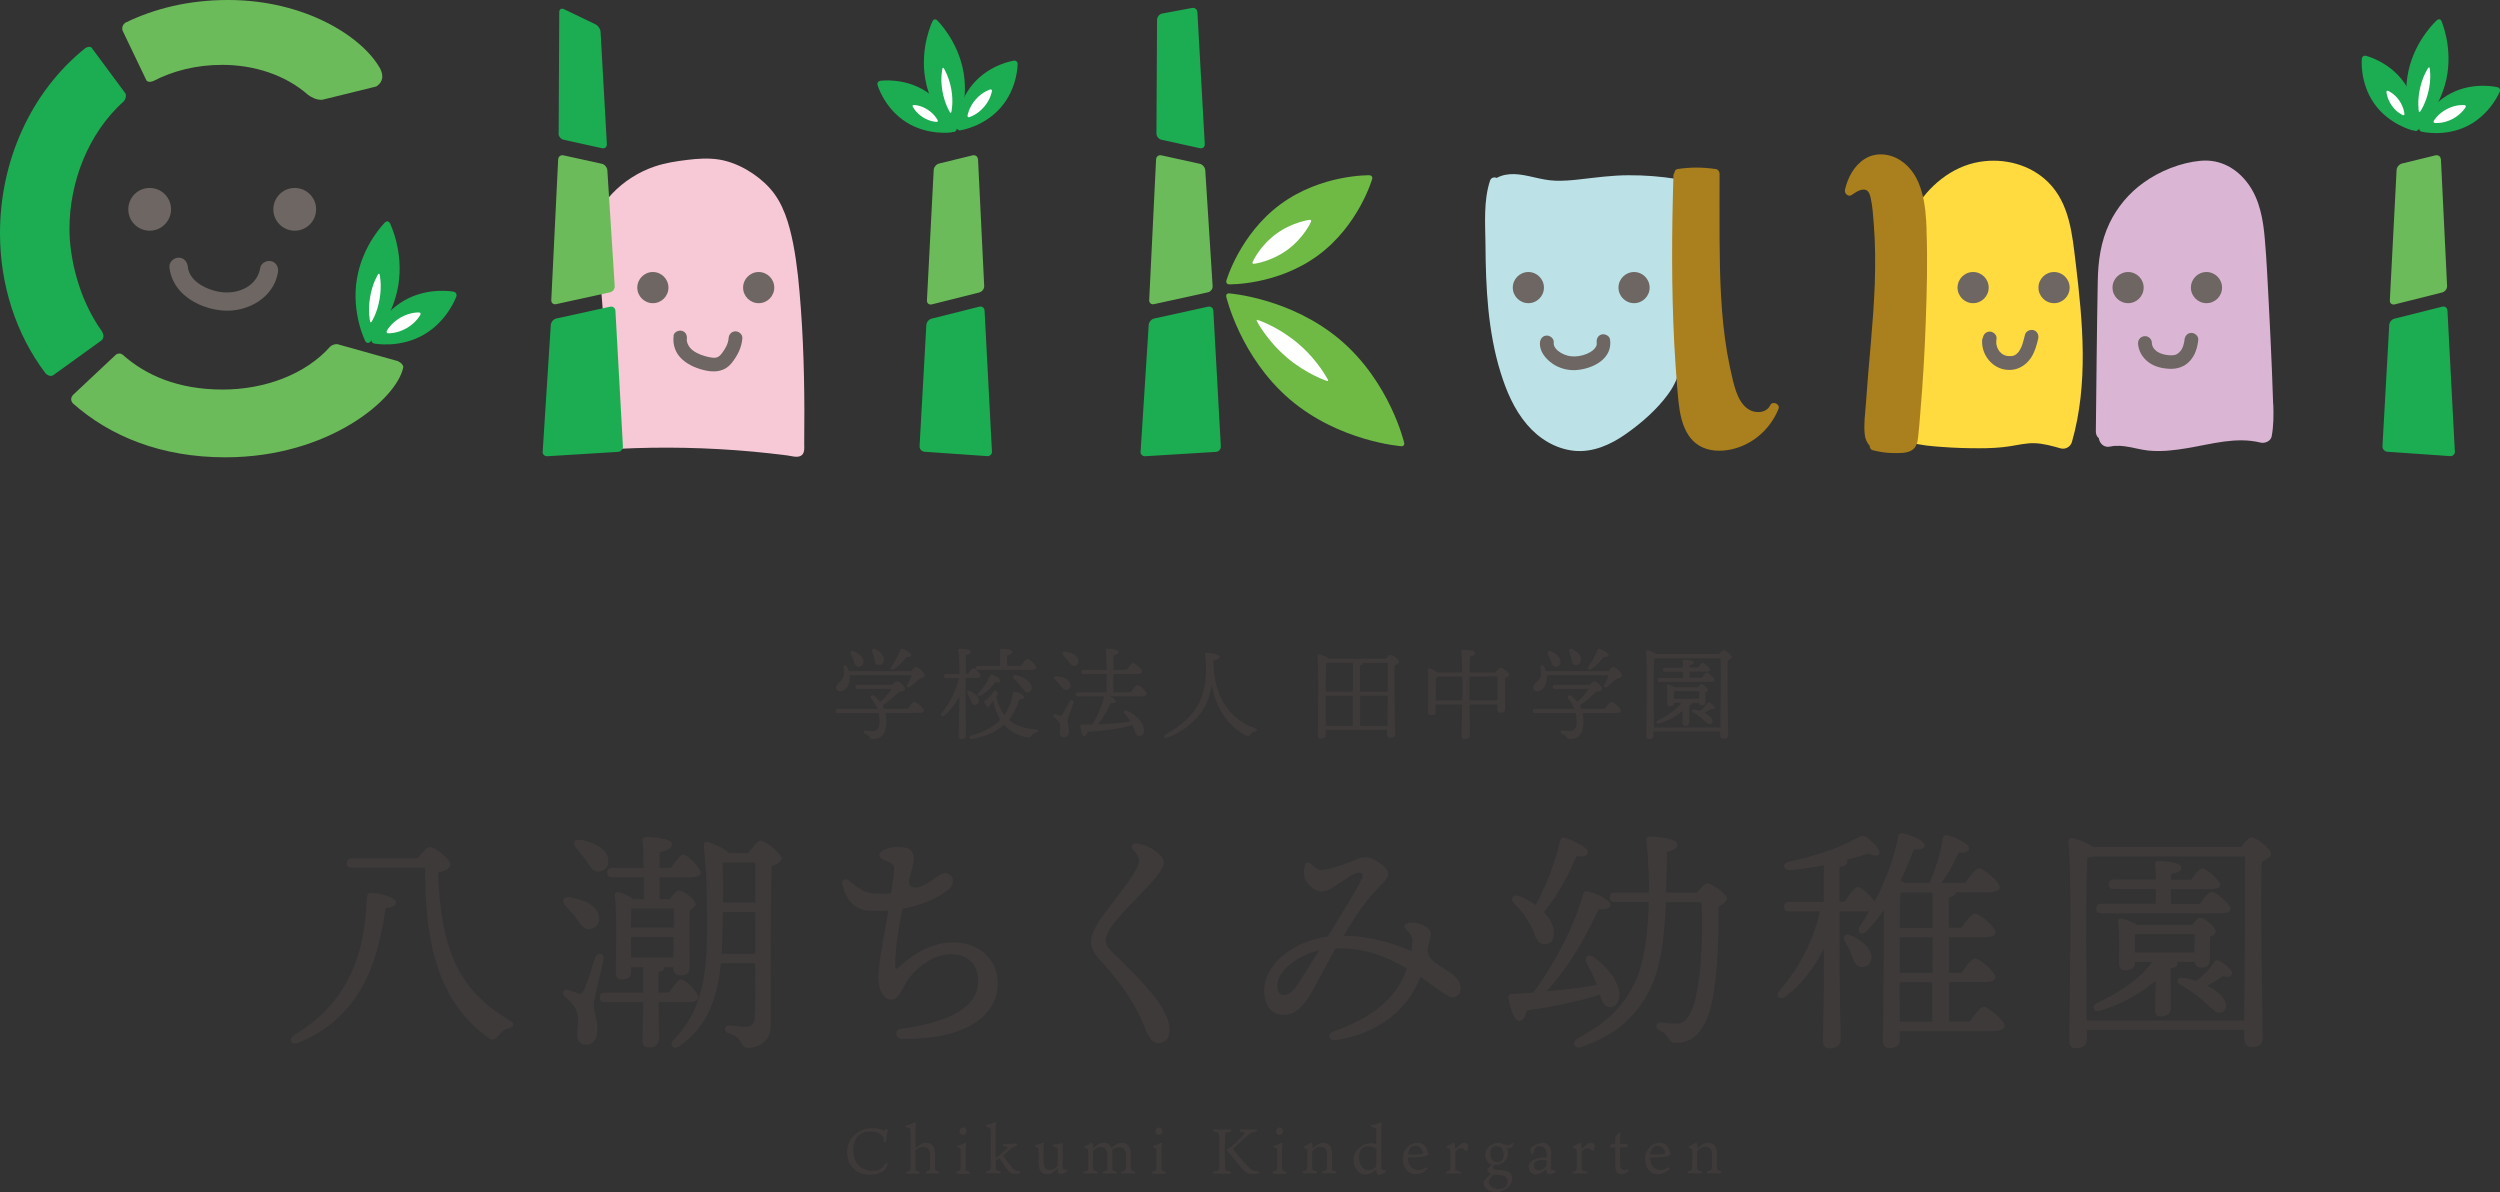 <?xml version="1.0" encoding="UTF-8"?><svg id="b" xmlns="http://www.w3.org/2000/svg" viewBox="0 0 206.97 98.71"><rect x="0" y="0" width="206.97" height="98.71" fill="#333333" stroke="none"/><defs><style>.d{fill:#fff;}.e{fill:#6cbb5a;}.f{fill:#aa7f1d;}.g{fill:#1cad53;}.h{fill:#dab5d4;}.i{fill:#f7c8d6;}.j{fill:#3e3a39;}.k{fill:#6d6662;}.l{fill:#6eba44;}.m{fill:#ffdb3f;}.n{fill:#bce2e8;}</style></defs><g id="c"><path class="m" d="M171.84,21.76c-.28-2.34-.5-4.91-2.27-6.67-1.48-1.47-3.66-2.03-5.69-1.69-2.3,.38-4.28,2.03-5.4,4.03-.1,.18-.12,.36-.08,.53-.26,.74-.2,1.55-.22,2.38-.03,1.23-.27,2.44-.45,3.65-.18,1.23-.32,2.47-.15,3.71,.08,.63,.24,1.24,.29,1.87,.05,.64,.05,1.29,.03,1.93-.05,1.47-.23,2.94-.23,4.41,0,.33,.24,.64,.56,.73,.81,.23,1.68,.3,2.52,.36,1.02,.08,2.05,.11,3.08,.11,.87,0,1.73-.03,2.59-.17,.66-.11,1.32-.26,1.99-.25,.75,.02,1.47,.23,2.19,.43,.4,.11,.82-.14,.93-.53,1.38-4.84,.9-9.92,.31-14.84"/><path class="n" d="M139.97,21.46c-.13-2.11-.86-4.15-.85-6.27,0-.15-.12-.34-.28-.37-1.33-.21-2.68-.32-4.02-.31-1.36,0-2.7,.19-4.05,.34-.66,.08-1.33,.13-2,.11-.63-.02-1.24-.16-1.85-.3-1-.23-2.08-.44-3.01,.07-.19-.09-.46-.04-.55,.22-.55,1.67-.4,3.53-.38,5.26,.01,1.81,.06,3.62,.24,5.42,.18,1.75,.48,3.49,1,5.17,.48,1.56,1.13,3.1,2.2,4.35,.98,1.16,2.36,2.01,3.89,2.17,1.57,.16,3.07-.52,4.32-1.41,1.29-.91,2.55-2.01,3.48-3.29,1.07-1.45,1.25-3.16,1.48-4.9,.27-2.08,.5-4.18,.38-6.28"/><path class="g" d="M82.13,37.36c.01,.24-.17,.42-.41,.4l-5.18-.36c-.24-.02-.42-.22-.41-.46l.56-10.03c.01-.24,.21-.48,.44-.53l3.94-.99c.23-.06,.43,.09,.44,.33l.61,11.64Z"/><path class="e" d="M80.96,13.19c-.01-.24-.21-.38-.44-.33l-2.78,.68c-.23,.06-.43,.3-.44,.53l-.56,10.8c-.01,.24,.17,.38,.4,.33l3.94-.99c.23-.06,.41-.3,.4-.53l-.51-10.49Z"/><path class="g" d="M94.42,37.37c-.02,.24,.17,.42,.4,.4l5.84-.36c.24-.01,.42-.22,.41-.46l-.62-11.22c-.01-.24-.21-.39-.44-.34l-4.46,.98c-.23,.05-.43,.29-.45,.52l-.67,10.48Z"/><path class="e" d="M95.71,13.2c.01-.24,.21-.39,.44-.34l3.18,.7c.23,.05,.43,.29,.45,.52l.61,9.6c.02,.24-.16,.47-.39,.52l-4.46,.98c-.23,.05-.41-.1-.4-.34l.57-11.66Z"/><path class="g" d="M95.74,11.05c0,.24,.19,.47,.42,.52l3.18,.7c.23,.05,.41-.1,.4-.34l-.61-10.92c-.01-.24-.21-.39-.45-.35l-2.46,.46c-.23,.04-.42,.27-.43,.51l-.05,9.41Z"/><path class="g" d="M79.77,5.99c.46,2.65-.61,4.8-.61,4.8-.08,.15-.24,.18-.37,.06,0,0-1.73-1.66-2.19-4.31-.46-2.65,.61-4.8,.61-4.8,.08-.15,.24-.18,.37-.06,0,0,1.73,1.66,2.19,4.31"/><path class="g" d="M76.63,7.55c1.8,1.16,2.35,3.06,2.35,3.06,.05,.17-.05,.32-.22,.35,0,0-1.96,.29-3.76-.86-1.8-1.15-2.35-3.06-2.35-3.06-.05-.17,.05-.32,.22-.35,0,0,1.97-.29,3.76,.86"/><path class="g" d="M82.86,8.89c-1.4,1.62-3.36,1.9-3.36,1.9-.17,.02-.31-.1-.31-.27,0,0,0-1.99,1.39-3.6,1.4-1.62,3.36-1.9,3.36-1.9,.17-.02,.31,.1,.31,.27,0,0,.01,1.99-1.39,3.6"/><path class="d" d="M78.76,7.41c.19,1.08,0,1.86,0,1.86-.02,.08-.07,.09-.12,.02,0,0-.43-.68-.62-1.75-.19-1.08,0-1.86,0-1.86,.02-.08,.07-.09,.12-.02,0,0,.43,.68,.62,1.75"/><path class="l" d="M106.79,33.07c-4.11-3.51-5.27-8.5-5.27-8.5-.04-.17,.07-.3,.24-.28,0,0,5.11,.37,9.22,3.87,4.11,3.51,5.27,8.5,5.27,8.5,.04,.17-.07,.3-.24,.28,0,0-5.11-.37-9.22-3.87"/><path class="d" d="M106.52,29.58c-1.67-1.42-2.47-3-2.47-3-.04-.08,0-.12,.08-.09,0,0,1.68,.54,3.35,1.96,1.67,1.42,2.46,3,2.46,3,.04,.08,0,.12-.08,.09,0,0-1.68-.54-3.35-1.96"/><path class="d" d="M76.8,9.08c.6,.39,.83,.88,.83,.88,.03,.07,0,.13-.09,.13,0,0-.55,0-1.15-.39-.6-.39-.83-.88-.83-.88-.03-.07,0-.13,.09-.13,0,0,.55,0,1.15,.39"/><path class="d" d="M81.46,8.86c-.57,.66-1.21,.84-1.21,.84-.1,.03-.16-.03-.15-.13,0,0,.09-.66,.66-1.32,.57-.66,1.21-.84,1.21-.84,.1-.03,.16,.03,.15,.13,0,0-.09,.66-.66,1.32"/><path class="g" d="M32.97,23.65c-.48,2.86-2.33,4.66-2.33,4.66-.13,.13-.31,.1-.4-.07,0,0-1.17-2.31-.69-5.17,.48-2.86,2.33-4.66,2.33-4.66,.13-.13,.31-.1,.4,.07,0,0,1.17,2.31,.69,5.17"/><path class="g" d="M35.08,27.71c-2,1.15-4.1,.73-4.1,.73-.18-.04-.28-.21-.22-.39,0,0,.7-2.02,2.7-3.17,2-1.15,4.1-.73,4.1-.73,.18,.04,.28,.21,.22,.39,0,0-.7,2.02-2.7,3.17"/><path class="d" d="M31.43,24.74c-.19,1.16-.66,1.89-.66,1.89-.05,.08-.11,.07-.13-.02,0,0-.2-.84,0-2.01,.19-1.16,.66-1.89,.66-1.89,.05-.08,.11-.07,.13,.02,0,0,.2,.84,0,2.01"/><path class="d" d="M33.66,27.17c-.82,.47-1.53,.42-1.53,.42-.11,0-.15-.09-.11-.19,0,0,.32-.64,1.14-1.11,.82-.47,1.53-.42,1.53-.42,.11,0,.16,.09,.11,.19,0,0-.32,.64-1.14,1.11"/><path class="g" d="M203.24,37.36c.01,.24-.17,.42-.41,.4l-5.18-.36c-.24-.02-.42-.22-.41-.46l.56-10.03c.01-.24,.21-.48,.44-.53l3.94-.99c.23-.06,.43,.09,.44,.33l.61,11.64Z"/><path class="e" d="M202.07,13.19c-.01-.24-.21-.38-.44-.33l-2.78,.68c-.23,.06-.43,.3-.44,.53l-.56,10.8c-.01,.24,.17,.38,.4,.33l3.94-.99c.23-.06,.41-.3,.4-.53l-.51-10.49Z"/><path class="g" d="M202.53,6.56c-.57,2.63-2.37,4.22-2.37,4.22-.13,.11-.29,.08-.36-.08,0,0-.98-2.19-.41-4.82,.57-2.63,2.37-4.22,2.37-4.22,.13-.11,.29-.08,.36,.08,0,0,.98,2.19,.41,4.82"/><path class="g" d="M199.03,6.83c1.23,1.75,1.03,3.72,1.03,3.72-.02,.17-.17,.28-.34,.24,0,0-1.93-.47-3.16-2.21-1.23-1.75-1.03-3.72-1.03-3.72,.02-.17,.17-.28,.34-.24,0,0,1.93,.47,3.16,2.21"/><path class="g" d="M204.31,10.41c-1.9,.97-3.83,.49-3.83,.49-.17-.04-.25-.21-.19-.37,0,0,.74-1.84,2.64-2.82,1.9-.97,3.83-.49,3.83-.49,.17,.04,.25,.21,.19,.37,0,0-.74,1.84-2.64,2.82"/><path class="d" d="M201.06,7.5c-.23,1.07-.69,1.73-.69,1.73-.05,.07-.1,.06-.12-.02,0,0-.14-.79,.09-1.86,.23-1.07,.69-1.73,.69-1.73,.05-.07,.1-.06,.12,.03,0,0,.15,.79-.09,1.86"/><path class="d" d="M198.62,8.31c.41,.59,.44,1.13,.44,1.13,0,.08-.06,.12-.13,.09,0,0-.51-.2-.92-.79-.41-.59-.44-1.13-.44-1.13,0-.08,.06-.12,.13-.09,0,0,.51,.2,.92,.79"/><path class="d" d="M203.02,9.86c-.78,.4-1.44,.32-1.44,.32-.1-.01-.14-.09-.09-.18,0,0,.33-.58,1.1-.98,.78-.4,1.44-.32,1.44-.32,.1,.01,.14,.09,.09,.18,0,0-.33,.58-1.1,.98"/><path class="l" d="M109.12,21.14c-3.38,2.49-7.36,2.4-7.36,2.4-.17,0-.28-.14-.23-.31,0,0,1.1-3.83,4.48-6.32,3.38-2.49,7.36-2.4,7.36-2.4,.17,0,.28,.14,.23,.31,0,0-1.1,3.83-4.48,6.32"/><path class="d" d="M106.6,20.67c-1.38,1.01-2.79,1.17-2.79,1.17-.1,.01-.15-.06-.11-.15,0,0,.57-1.31,1.94-2.32,1.38-1.01,2.79-1.17,2.79-1.17,.1-.01,.15,.06,.11,.15,0,0-.57,1.31-1.94,2.32"/><path class="i" d="M66.56,31.21c-.04-1.9-.12-3.79-.26-5.68-.13-1.78-.29-3.58-.63-5.33-.32-1.63-.81-3.38-1.95-4.63-1.04-1.15-2.64-2.11-4.18-2.36-.89-.14-1.79-.08-2.67,.03-.9,.11-1.8,.25-2.66,.54-1.34,.45-2.56,1.23-3.53,2.25-.49,.52-.95,1.11-1.28,1.75-.08,.16-.1,.24-.1,.39,.01,.32,.05,.63,.08,.95,.26,3.21,.51,6.42,.77,9.63,.21,2.64,.4,5.27,.63,7.91,0,.05,0,.09,.01,.13,0,.04,.01,.07,.02,.1,.03,.15,.15,.29,.36,.27,3.72-.19,7.45-.11,11.17,.23,.94,.09,1.88,.19,2.81,.31,.34,.04,.79,.2,1.12,.05,.38-.18,.31-.67,.31-1.01,.02-1.85,.02-3.69-.02-5.54"/><path class="g" d="M44.92,37.37c-.02,.24,.17,.42,.4,.4l5.84-.36c.24-.01,.42-.22,.41-.46l-.62-11.22c-.01-.24-.21-.39-.44-.34l-4.46,.98c-.23,.05-.43,.29-.45,.52l-.67,10.48Z"/><path class="e" d="M46.21,13.2c.01-.24,.21-.39,.44-.34l3.18,.7c.23,.05,.43,.29,.45,.52l.61,9.6c.02,.24-.16,.47-.39,.52l-4.46,.98c-.23,.05-.41-.1-.4-.34l.57-11.66Z"/><path class="g" d="M46.24,11.05c0,.24,.19,.47,.42,.52l3.18,.7c.23,.05,.41-.1,.4-.34l-.52-9.29c-.01-.24-.2-.51-.41-.62l-2.62-1.26c-.21-.1-.39,0-.39,.24l-.05,10.03Z"/><path class="f" d="M146.56,33.54c-.21,.44-.65,.6-1.12,.57-.56-.04-1-.39-1.3-.85-.34-.52-.52-1.14-.67-1.74-.19-.78-.35-1.56-.49-2.35-.52-3.09-.6-6.23-.62-9.35-.01-1.82,0-3.64,0-5.45,0-.15-.12-.34-.28-.37-1.06-.16-2.11-.17-3.18-.01-.19,.03-.27,.16-.27,.3-.05,.06-.09,.14-.09,.24-.14,4.65-.17,9.31,.07,13.95,.06,1.15,.14,2.3,.23,3.44,.08,.91,.13,1.84,.36,2.73,.2,.77,.55,1.53,1.18,2.04,.75,.6,1.72,.71,2.65,.57,1.87-.29,3.45-1.6,4.17-3.32h0s.03-.07,.04-.1c.16-.4-.51-.68-.69-.29"/><path class="f" d="M159.5,19.04c-.07-2.01-.3-4.55-2.16-5.76-.89-.58-2.05-.7-2.97-.12-.89,.56-1.4,1.56-1.63,2.55-.07,.3,.27,.63,.56,.43,.27-.18,.58-.41,.91-.44,.42-.05,.57,.29,.65,.64,.17,.74,.21,1.52,.27,2.27,.13,1.62,.13,3.25,.08,4.87-.12,3.29-.51,6.57-.73,9.86-.06,.86-.2,1.79-.1,2.65,.04,.34,.18,.68,.41,.92-.01,.16,.07,.32,.27,.37,.56,.14,1.14,.23,1.73,.23,.48,0,1.1,.03,1.51-.25,.38-.25,.46-.68,.5-1.11,.07-.63,.12-1.25,.17-1.88,.22-2.56,.37-5.12,.46-7.68,.09-2.51,.16-5.04,.06-7.56"/><path class="h" d="M188.19,33.48c-.03-.92-.07-1.85-.1-2.77-.08-1.85-.16-3.7-.26-5.54-.1-1.79-.17-3.58-.33-5.37-.13-1.58-.41-3.23-1.35-4.54-.94-1.31-2.33-2.1-3.97-1.95-1.65,.15-3.39,.85-4.73,1.82-1.2,.86-2.17,2.02-2.81,3.35-.72,1.51-.94,3.11-.97,4.77-.08,4.16-.11,8.31-.16,12.47,0,.26,.1,.44,.25,.56,.05,.41,.41,.81,.94,.69,1.03-.23,2.13,.22,3.15,.33,1.08,.11,2.16-.02,3.23-.2,1.99-.33,4.04-.96,6.06-.46,.37,.09,.86-.12,.93-.53,.16-.88,.16-1.75,.13-2.63"/><path class="k" d="M14.16,17.33c0,.97-.79,1.77-1.77,1.77s-1.77-.79-1.77-1.77,.79-1.77,1.77-1.77,1.77,.79,1.77,1.77"/><path class="k" d="M26.17,17.33c0,.97-.79,1.77-1.77,1.77s-1.77-.79-1.77-1.77,.79-1.77,1.77-1.77,1.77,.79,1.77,1.77"/><path class="k" d="M55.34,23.81c0,.71-.58,1.29-1.29,1.29s-1.29-.58-1.29-1.29,.58-1.29,1.29-1.29,1.29,.58,1.29,1.29"/><path class="k" d="M64.1,23.81c0,.71-.58,1.29-1.29,1.29s-1.29-.58-1.29-1.29,.58-1.29,1.29-1.29,1.29,.58,1.29,1.29"/><path class="k" d="M127.82,23.81c0,.71-.58,1.29-1.29,1.29s-1.29-.58-1.29-1.29,.58-1.29,1.29-1.29,1.29,.58,1.29,1.29"/><path class="k" d="M136.57,23.81c0,.71-.58,1.29-1.29,1.29s-1.29-.58-1.29-1.29,.58-1.29,1.29-1.29,1.29,.58,1.29,1.29"/><path class="k" d="M164.64,23.81c0,.71-.58,1.29-1.29,1.29s-1.29-.58-1.29-1.29,.58-1.29,1.29-1.29,1.29,.58,1.29,1.29"/><path class="k" d="M171.34,23.81c0,.71-.58,1.29-1.29,1.29s-1.29-.58-1.29-1.29,.58-1.29,1.29-1.29,1.29,.58,1.29,1.29"/><path class="k" d="M177.47,23.81c0,.71-.58,1.29-1.29,1.29s-1.29-.58-1.29-1.29,.58-1.29,1.29-1.29,1.29,.58,1.29,1.29"/><path class="k" d="M183.96,23.81c0,.71-.58,1.29-1.29,1.29s-1.29-.58-1.29-1.29,.58-1.29,1.29-1.29,1.29,.58,1.29,1.29"/><path class="e" d="M31.42,5.59c-1.46-2.54-6.15-5.59-12.54-5.59-3.21,0-6.07,.69-8.52,1.89-.13,.11-.31,.32-.21,.65l1.98,4.13c.1,.1,.26,.16,.56,.04,1.63-.84,3.53-1.34,5.71-1.34,2.6,0,5.2,.81,7.1,2.48,.26,.19,.68,.44,1.18,.41l4.47-1.1c.79-.52,.45-1.24,.28-1.57"/><path class="k" d="M55.77,27.8c-.1,.75,.16,1.47,.73,1.97,.55,.49,1.28,.78,2,.92,.78,.15,1.53,.03,2.05-.61,.49-.6,.85-1.29,.91-2.08,.02-.31-.28-.57-.57-.57-.33,0-.55,.26-.57,.57-.03,.45-.28,.89-.55,1.24-.13,.17-.26,.31-.46,.36-.17,.04-.4,.01-.59-.03-.47-.1-.97-.26-1.36-.56-.16-.12-.28-.26-.37-.43-.06-.1-.08-.16-.11-.28-.02-.08-.03-.16-.02-.21,.04-.3-.07-.61-.4-.7-.27-.07-.66,.09-.7,.4"/><path class="k" d="M127.49,28.34c-.06,.74,.46,1.36,1.03,1.76,.55,.39,1.27,.58,1.94,.54,1.38-.09,3.08-.92,2.83-2.55-.05-.3-.43-.47-.7-.4-.32,.09-.44,.4-.4,.7,.05,.3-.27,.61-.53,.76-.38,.22-.85,.35-1.29,.36-.41,.01-.8-.09-1.15-.3-.31-.19-.63-.48-.59-.86,.03-.31-.28-.57-.57-.57-.33,0-.54,.26-.57,.57"/><path class="k" d="M164.11,28.01c-.13,1.05,.48,2.08,1.45,2.47,.46,.18,1.03,.2,1.5,.02,.49-.19,.88-.54,1.15-.99,.27-.45,.41-.97,.53-1.48,.07-.29-.09-.63-.4-.7-.29-.07-.63,.09-.7,.4-.06,.24-.12,.48-.19,.71-.02,.05-.03,.1-.05,.15,0,0-.07,.17-.02,.06-.05,.11-.1,.22-.16,.32-.03,.04-.05,.08-.08,.13-.04,.05-.04,.05,0,0-.02,.02-.03,.04-.05,.06-.04,.04-.08,.08-.12,.12-.11,.1,.08-.05-.04,.04-.05,.03-.1,.07-.15,.09-.02,.01-.05,.02-.07,.03,.06-.02,.05-.02,0,0-.05,.01-.1,.03-.15,.04-.07,.01-.07,.01,0,0-.03,0-.05,0-.08,0-.06,0-.12,0-.18,0-.03,0-.18-.02-.06,0-.05,0-.1-.02-.15-.03-.02,0-.22-.08-.11-.03-.1-.04-.19-.09-.27-.15,.09,.06-.07-.06-.08-.08-.04-.04-.07-.08-.11-.11,.07,.08-.02-.03-.03-.05-.04-.06-.07-.12-.1-.18-.06-.1,.02,.07-.03-.06-.02-.05-.03-.1-.05-.15-.02-.06-.02-.12-.04-.18,0-.04,0-.03,0,.02,0-.03,0-.07,0-.1,0-.12,0-.24,.02-.36,.04-.3-.29-.58-.57-.57-.34,.02-.53,.25-.57,.57"/><path class="k" d="M177,28.38c.02,.65,.35,1.21,.86,1.6,.49,.37,1.11,.52,1.72,.55,.64,.04,1.27-.16,1.71-.64,.45-.49,.63-1.11,.7-1.76,.03-.31-.28-.57-.57-.57-.33,0-.54,.26-.57,.57,0,.07-.02,.14-.04,.25-.02,.11-.06,.22-.09,.32-.03,.07-.06,.14-.11,.23-.02,.04-.05,.08-.08,.12-.02,.03-.02,.03,0,0l-.04,.04s-.07,.07-.1,.1c-.01,.01-.11,.08-.04,.04-.04,.03-.08,.05-.12,.08-.01,0-.12,.06-.04,.03-.2,.08-.38,.08-.6,.07-.34-.02-.72-.11-1.02-.31-.02-.01-.11-.08-.05-.04-.04-.03-.07-.07-.11-.1-.03-.03-.07-.07-.1-.11,.04,.06-.02-.04-.03-.05-.09-.15-.13-.26-.13-.4,0-.31-.25-.57-.57-.57s-.58,.26-.57,.57"/><path class="k" d="M14.02,22.09c.21,2.17,2.32,3.41,4.32,3.61,2.04,.21,4.3-.98,4.67-3.14,.07-.4-.11-.82-.53-.93-.36-.1-.86,.12-.93,.53-.25,1.48-1.68,2.15-3.07,2.04-1.12-.09-2.81-.81-2.93-2.11-.04-.41-.32-.76-.76-.76-.38,0-.8,.35-.76,.76"/><path class="g" d="M10.39,7.74l-2.83-3.82c-.15-.08-.32-.04-.48,.05C2.51,7.63,0,13.38,0,19.31c0,4.21,1.29,8.33,3.78,11.61,.17,.16,.37,.26,.6,.16l4.05-2.92c.22-.23,.14-.51,0-.74-2.04-2.86-2.68-6.33-2.68-8.45,0-3.89,1.54-7.93,4.5-10.59,.14-.17,.22-.38,.14-.65"/><path class="e" d="M32.99,29.91l-5.07-1.42c-.24-.01-.43,.08-.57,.19-2.07,2.34-5.47,3.57-8.92,3.57-3.69,0-6.36-1.18-8.27-2.88-.2-.15-.38-.12-.55-.02l-3.58,3.36c-.14,.18-.22,.41,0,.68,3.09,2.74,7.32,4.47,12.63,4.47,8.55,0,14.22-4.83,14.73-7.47-.03-.23-.21-.37-.42-.47"/><path class="j" d="M75.13,58.7c.19-.27,.43-.6,.56-.6,.17,0,.8,.52,.8,.73,0,.12-.14,.2-.48,.2h-2.7c.05,.24,.07,.49,.07,.73,0,.95-.36,1.43-1.16,1.43-.13,0-.17-.04-.26-.19-.08-.13-.22-.2-.32-.23-.2-.07-.17-.32,.02-.29,.12,.02,.42,.04,.59,.04,.39,0,.56-.22,.56-.8,0-.24-.02-.47-.07-.69h-3.38c-.11,0-.18-.03-.18-.17,0-.12,.07-.17,.18-.17h3.28c-.11-.3-.26-.57-.49-.82-.17-.19,0-.42,.22-.26,.2,.15,.36,.32,.5,.5,.41-.36,.73-.73,.94-1.08h-2.8c-.11,0-.18-.03-.18-.17,0-.12,.08-.17,.18-.17h2.89c.14-.17,.27-.29,.37-.29,.22,0,.66,.45,.66,.64,0,.17-.25,.2-.52,.23-.34,.36-.81,.79-1.34,1.13,.05,.09,.09,.19,.12,.28h1.91Zm.31-3.14c.14-.17,.32-.35,.42-.35,.14,0,.71,.46,.7,.72,0,.16-.21,.19-.45,.27-.27,.26-.53,.49-.75,.65-.17,.13-.36,0-.25-.18,.15-.27,.29-.53,.37-.77h-5.13c0,.07,0,.13,0,.2,0,.65-.37,1.12-.8,1.14-.18,0-.32-.11-.34-.31-.02-.37,.43-.41,.62-.91,.08-.22,.03-.51,0-.76-.02-.2,.2-.25,.3-.07,.05,.12,.09,.24,.13,.37h5.15Zm-4.99-1.39c-.09-.19,.03-.37,.27-.24,.42,.21,.82,.52,.76,.91-.03,.24-.21,.39-.46,.36-.23-.03-.27-.27-.36-.52-.05-.17-.14-.35-.22-.51m1.77-.19c-.07-.22,.08-.37,.32-.22,.4,.26,.75,.6,.63,.99-.07,.24-.27,.36-.52,.29-.22-.06-.21-.31-.26-.56-.04-.17-.12-.35-.17-.51m1.57,1.24c.27-.4,.58-.87,.75-1.39,.02-.07,.07-.14,.15-.11,.32,.08,.78,.38,.77,.53,0,.12-.12,.17-.38,.14-.28,.37-.62,.7-1.05,1-.18,.16-.36,.03-.25-.17"/><path class="j" d="M79.94,56.14v1.19c0,.56,.02,3.21,.02,3.56,0,.19-.11,.3-.36,.3-.16,0-.24-.09-.24-.25,0-.33,.07-2.49,.07-3.29-.31,.56-.71,1.12-1.23,1.57-.21,.17-.4,.02-.23-.2,.71-.88,1.18-1.87,1.41-2.88h-1.05c-.11,0-.18-.03-.18-.17,0-.12,.07-.17,.18-.17h1.1c0-.75-.03-1.55-.1-1.97-.02-.08,.03-.12,.11-.12,.51,0,.94,.05,.94,.25,0,.13-.17,.22-.41,.26,0,.28-.02,.94-.02,1.57h.2c.16-.24,.34-.48,.44-.48,.15,0,.58,.47,.59,.64,0,.12-.17,.17-.32,.17h-.9Zm.38,1.77c-.06-.16-.14-.32-.22-.47-.09-.16,.02-.31,.22-.22,.39,.18,.75,.47,.72,.81-.02,.21-.16,.34-.36,.32-.21-.02-.25-.22-.35-.45m5.45,2.73c-.22,.07-.31,.17-.37,.27-.09,.13-.14,.2-.41,.14-.82-.17-1.44-.52-1.89-1.04-.61,.56-1.52,1-2.63,1.18-.25,.05-.3-.21-.08-.28,1.07-.3,1.88-.76,2.41-1.29-.28-.46-.47-1-.59-1.63-.09,.16-.22,.35-.3,.48-.07,.11-.13,.11-.21,.03-.06-.08-.13-.2-.2-.29-.06-.09-.06-.15,.06-.23,.16-.09,.31-.23,.43-.36,.1-.11,.17-.22,.23-.33,.08-.13,.12-.17,.25-.04,.12,.11,.16,.17,.07,.3-.02,.02-.06,.07-.08,.11,.13,.62,.36,1.14,.68,1.55,.35-.47,.56-1.02,.69-1.75,.02-.12,.06-.18,.14-.17,.32,0,.8,.27,.8,.44,0,.12-.12,.17-.4,.17-.19,.66-.45,1.22-.86,1.71,.53,.45,1.26,.71,2.22,.79,.27,.02,.24,.18,.04,.26m-4.8-5.18c-.11,0-.18-.03-.18-.17,0-.12,.07-.17,.18-.17h1.81c0-.42,0-.99-.02-1.29,0-.08,.04-.12,.12-.12,.14,0,.92,.02,.92,.24,0,.17-.17,.24-.43,.3v.87h1.15c.17-.26,.41-.57,.53-.57,.17,0,.73,.51,.74,.71,0,.12-.17,.19-.43,.19h-4.38Zm1.16,.36c.27,.11,.69,.38,.67,.54,0,.12-.17,.15-.41,.11-.22,.31-.61,.77-1.2,1.1-.2,.12-.35-.03-.2-.21,.45-.46,.74-.9,.95-1.44,.02-.08,.09-.12,.18-.09m3.27,1.01c.04,.23-.06,.42-.27,.47-.24,.05-.38-.18-.62-.51-.17-.22-.38-.43-.57-.62-.15-.15-.07-.35,.17-.29,.63,.14,1.21,.5,1.3,.95"/><path class="j" d="M88.87,58.18c-.14,.51-.49,1.24-.49,1.47,0,.27,.12,.46,.12,.87,0,.36-.17,.52-.43,.52s-.33-.22-.33-.37,.08-.51,0-.72c-.11-.31-.26-.39-.47-.58-.13-.12-.02-.29,.12-.24,.11,.03,.27,.09,.37,.12,.09,.02,.13,0,.2-.11,.16-.25,.45-.82,.6-1.08,.11-.18,.37-.09,.31,.12m-1.51-1.89c-.15-.15-.1-.34,.16-.31,.5,.06,1.01,.26,1.09,.66,.05,.23-.07,.42-.31,.47-.22,.04-.35-.15-.53-.38-.12-.16-.27-.32-.41-.45m1.59-1.16c-.22,.03-.34-.16-.52-.4-.13-.17-.27-.33-.41-.47-.13-.15-.08-.33,.17-.3,.5,.07,1.01,.3,1.09,.71,.04,.23-.08,.41-.32,.46m4.65,2.2c.18-.27,.41-.6,.55-.6,.17,0,.78,.52,.78,.73,0,.12-.17,.2-.46,.2h-2.63c.26,.11,.54,.28,.53,.41,0,.13-.17,.17-.41,.13-.19,.4-.55,1.14-1.07,1.78,1.09-.03,1.96-.13,2.69-.24-.16-.25-.31-.46-.51-.68-.1-.12,0-.29,.2-.22,1,.41,1.44,1.21,1.44,1.67,0,.27-.13,.42-.4,.42-.19,0-.27-.1-.36-.32-.06-.15-.12-.36-.22-.57-.94,.27-2.2,.47-3.72,.56-.05,.19-.13,.36-.27,.35-.17-.02-.28-.41-.32-.86,0-.08,.03-.11,.1-.1,.32,0,.61,0,.9,0,.49-.8,.83-1.63,.97-2.33h-2.16c-.11,0-.18-.03-.18-.17,0-.12,.08-.17,.18-.17h2.37c0-.45,0-.99,0-1.51h-1.92c-.11,0-.18-.03-.18-.17,0-.12,.07-.17,.18-.17h1.92c0-.7-.03-1.33-.07-1.63,0-.08,.04-.12,.12-.12,.14,0,.96,.03,.96,.24,0,.18-.18,.25-.44,.31v1.2h1.1c.17-.26,.4-.56,.53-.56,.17,0,.75,.51,.75,.71,0,.12-.16,.19-.44,.19h-1.94v1.51h1.42Z"/><path class="j" d="M100.46,54.94c.07,2.94,1.53,4.71,3.43,5.34,.25,.08,.22,.22,0,.29-.22,.07-.29,.13-.36,.23-.09,.12-.17,.21-.39,.09-1.43-.77-2.46-2.13-2.82-4.21-.11,.71-.3,1.35-.66,1.96-.57,.95-1.52,1.87-3.05,2.44-.23,.08-.32-.17-.13-.27,1.34-.74,2.11-1.48,2.63-2.34,.68-1.12,.74-2.32,.72-3.19,0-.41-.03-.76-.07-1.13,0-.08,.02-.12,.12-.12,.27,0,1.08,.13,1.08,.34,0,.12-.14,.26-.51,.32v.26Z"/><path class="j" d="M114.73,54.54c.12-.17,.28-.34,.37-.34,.19,0,.72,.4,.72,.59,0,.13-.17,.22-.36,.29-.06,1.22,.03,5.06,.03,5.68,0,.26-.16,.32-.39,.32-.2,0-.27-.15-.27-.28v-.38h-5.09v.44c0,.18-.12,.29-.4,.29-.17,0-.24-.09-.24-.25,0-1,.1-5.39-.03-6.61,0-.05,.04-.12,.12-.12,.12,0,.66,.18,.86,.37h4.67Zm-4.95,.34c-.02,.45-.03,1.76-.03,2.38h2.25v-2.39h-2.21Zm-.02,5.22h2.23v-2.5h-2.24v2.5Zm2.84-2.83h2.29c0-1.05,0-2.02,0-2.39h-2.08s0,.02,0,.02c0,.09-.07,.15-.22,.2v2.16Zm2.27,2.83c0-.62,0-1.58,.02-2.5h-2.29v2.5h2.27Z"/><path class="j" d="M123.81,55.67c.13-.18,.32-.39,.41-.39,.19,0,.72,.4,.72,.58,0,.12-.17,.2-.34,.27-.02,.73,0,2.19,0,2.55,0,.26-.14,.32-.38,.32-.2,0-.27-.15-.27-.28v-.39h-2.29c.02,.99,.03,2.33,.03,2.57,0,.19-.16,.3-.43,.3-.17,0-.27-.09-.27-.25,0-.27,.04-1.63,.06-2.62h-2.19v.62c0,.18-.13,.26-.4,.26-.15,0-.24-.08-.24-.23,0-.51,.07-2.76-.02-3.53-.02-.09,.06-.13,.13-.11,.16,.04,.48,.18,.68,.33h2.05c-.02-.67-.04-1.36-.1-1.74,0-.08,.03-.13,.12-.13,.56,0,1.04,.05,1.04,.26,0,.14-.17,.25-.43,.3,0,.25-.02,.77-.02,1.32h2.13Zm-2.74,2.31c0-.22,0-.4,0-.53,0-.17,0-.77,0-1.45h-1.93c-.06,.04-.15,.07-.26,.08-.02,.27-.02,1.1-.02,1.29v.61h2.21Zm2.9,0c0-.66,0-1.57,0-1.98h-2.31v1.98h2.31Z"/><path class="j" d="M132.84,58.7c.19-.27,.43-.6,.56-.6,.17,0,.8,.52,.8,.73,0,.12-.14,.2-.48,.2h-2.7c.05,.24,.07,.49,.07,.73,0,.95-.36,1.43-1.16,1.43-.13,0-.17-.04-.26-.19-.08-.13-.22-.2-.32-.23-.2-.07-.17-.32,.02-.29,.12,.02,.42,.04,.59,.04,.39,0,.56-.22,.56-.8,0-.24-.02-.47-.07-.69h-3.38c-.11,0-.18-.03-.18-.17,0-.12,.07-.17,.18-.17h3.28c-.11-.3-.26-.57-.49-.82-.17-.19,0-.42,.22-.26,.2,.15,.36,.32,.5,.5,.41-.36,.73-.73,.94-1.08h-2.8c-.11,0-.18-.03-.18-.17,0-.12,.08-.17,.18-.17h2.89c.14-.17,.27-.29,.37-.29,.22,0,.66,.45,.66,.64,0,.17-.25,.2-.52,.23-.34,.36-.81,.79-1.34,1.13,.05,.09,.09,.19,.12,.28h1.91Zm.31-3.14c.14-.17,.32-.35,.42-.35,.14,0,.71,.46,.7,.72,0,.16-.21,.19-.45,.27-.27,.26-.53,.49-.75,.65-.17,.13-.36,0-.25-.18,.15-.27,.29-.53,.37-.77h-5.13c0,.07,0,.13,0,.2,0,.65-.37,1.12-.8,1.14-.18,0-.32-.11-.34-.31-.02-.37,.43-.41,.62-.91,.08-.22,.03-.51,0-.76-.02-.2,.2-.25,.3-.07,.05,.12,.09,.24,.13,.37h5.15Zm-4.99-1.39c-.09-.19,.03-.37,.27-.24,.42,.21,.82,.52,.76,.91-.03,.24-.21,.39-.46,.36-.23-.03-.27-.27-.36-.52-.05-.17-.14-.35-.22-.51m1.77-.19c-.07-.22,.08-.37,.32-.22,.4,.26,.75,.6,.63,.99-.07,.24-.27,.36-.52,.29-.22-.06-.21-.31-.26-.56-.04-.17-.12-.35-.17-.51m1.57,1.24c.27-.4,.58-.87,.75-1.39,.02-.07,.07-.14,.15-.11,.32,.08,.78,.38,.77,.53,0,.12-.12,.17-.38,.14-.28,.37-.62,.7-1.05,1-.18,.16-.36,.03-.25-.17"/><path class="j" d="M142.31,54.16c.12-.17,.27-.34,.36-.34,.17,0,.69,.39,.69,.57,0,.12-.16,.21-.32,.27-.07,1.26,.03,5.51,.03,6.17,0,.26-.16,.32-.39,.32-.2,0-.26-.15-.26-.28v-.32h-5.52v.34c0,.19-.12,.3-.38,.3-.17,0-.23-.09-.23-.25,0-1.05,.11-5.72-.03-6.99,0-.05,.04-.12,.12-.12,.1,0,.56,.16,.77,.32h5.16Zm.12,6.07c.02-1.47,.04-4.93,.02-5.74h-5.34s-.11,.03-.17,.04c-.04,.58-.04,2.53-.04,2.87,0,.22,0,1.86,.02,2.83h5.52Zm-2.36-2.05s.02,.04,.02,.06c0,.08-.08,.14-.24,.17v.43c0,.37,0,.76,0,.95,0,.17-.11,.3-.36,.3-.16,0-.2-.09-.2-.25,0-.22,.02-.6,.02-1-.48,.41-1.11,.8-1.93,1.05-.22,.08-.35-.12-.15-.25,.92-.43,1.59-.93,1.96-1.45h-.61v.04c0,.17-.12,.25-.35,.25-.13,0-.21-.08-.21-.22,0-.41,.03-.9-.03-1.49,0-.07,.06-.12,.12-.1,.13,.02,.36,.12,.52,.22h1.95c.1-.12,.21-.25,.27-.25,.13,0,.55,.32,.55,.48,0,.08-.09,.15-.2,.19v.76c0,.26-.11,.32-.32,.32-.15,0-.21-.09-.22-.2h-.61Zm-2.65-1.71c-.11,0-.18-.03-.18-.17,0-.12,.07-.17,.18-.17h1.9c0-.16,0-.33,0-.51h-1.47c-.11,0-.18-.03-.18-.17,0-.12,.07-.17,.18-.17h1.47c0-.21,0-.4-.02-.53,0-.08,.04-.13,.12-.13,.14,0,.8,.03,.8,.22,0,.13-.14,.19-.36,.24v.19h.71c.13-.19,.3-.4,.39-.4,.13,0,.62,.42,.63,.57,0,.11-.12,.16-.38,.16h-1.34v.51h1.01c.15-.21,.32-.42,.41-.42,.14,0,.66,.42,.66,.6,0,.11-.11,.16-.39,.16h-4.13Zm3.25,1.38c0-.2,.02-.45,.02-.64h-2.1v.64h2.08Zm1.31,.76c-.02,.08-.09,.12-.33,.08-.2,.15-.37,.25-.54,.32,.33,.17,.54,.37,.62,.52,.09,.18,.05,.34-.08,.41-.12,.06-.22,0-.33-.09-.14-.12-.35-.32-.56-.48-.18-.13-.41-.29-.62-.41-.12-.06-.07-.25,.1-.22,.18,.02,.35,.07,.5,.12,.21-.17,.43-.36,.62-.66,.03-.05,.1-.08,.17-.04,.26,.14,.49,.36,.45,.46"/><path class="j" d="M32.79,74.74c0,.24-.31,.39-.86,.45-.39,2.65-.96,4.76-1.98,6.57-1.16,2.04-2.9,3.65-5.31,4.59-.55,.2-.8-.33-.27-.67,2.02-1.23,3.37-2.59,4.43-4.57,.94-1.78,1.45-3.86,1.57-6.76,.02-.29,.1-.43,.29-.43,.76,0,2.14,.37,2.14,.82m1.78-3.69c.33-.43,.75-.92,1-.92,.45,0,1.71,1,1.71,1.45,0,.35-.49,.53-1.02,.67,.22,5.98,1.45,9.61,5.96,12.25,.41,.24,.33,.53-.1,.63-.39,.08-.67,.35-.92,.67-.23,.29-.49,.33-.78,.12-4.18-2.98-5.27-7.92-5.23-14.08h-6.06c-.25,0-.43-.08-.43-.39,0-.29,.18-.39,.43-.39h5.45Z"/><path class="j" d="M49.16,83.17c0,.63,.29,1.1,.29,2.08,0,.84-.33,1.24-.94,1.24s-.74-.53-.74-.88,.18-1.22,.02-1.73c-.18-.65-.55-.94-1.04-1.39-.31-.27-.06-.67,.27-.55,.25,.1,.63,.23,.84,.31,.22,.06,.33,.04,.47-.26,.31-.59,.71-2.08,.96-2.73,.2-.47,.76-.37,.67,.14-.22,1.24-.8,3.22-.8,3.76m-2.37-8.2c-.31-.33-.18-.77,.39-.67,1.1,.16,2.26,.65,2.41,1.57,.1,.53-.18,.96-.73,1.06-.51,.08-.77-.37-1.18-.92-.25-.37-.59-.73-.9-1.04m.9-4.78c-.29-.35-.16-.76,.41-.65,1.06,.2,2.18,.73,2.27,1.63,.06,.53-.22,.94-.78,1-.49,.06-.71-.41-1.08-.94-.24-.37-.55-.71-.82-1.04m6.84,12.78c0,1.45,.04,2.57,.04,3.04,0,.41-.25,.71-.86,.71-.37,0-.51-.22-.51-.59,0-.55,.06-1.65,.06-3.16h-3.16c-.25,0-.43-.08-.43-.39,0-.29,.18-.39,.43-.39h3.16v-2.12h-1v.41c0,.43-.27,.61-.8,.61-.31,0-.47-.18-.47-.53,0-1.33,.12-4.67-.08-6.45-.02-.16,.12-.28,.29-.24,.33,.06,.92,.31,1.22,.57h.9v-1.8h-2.61c-.25,0-.43-.08-.43-.39,0-.29,.18-.39,.43-.39h2.59c-.02-.92-.04-1.78-.1-2.27-.02-.18,.1-.28,.27-.28,.33,0,2.16,.06,2.16,.57,0,.39-.41,.55-1.02,.69v1.29h.94c.35-.53,.78-1.1,1.02-1.1,.35,0,1.43,1.08,1.45,1.49,0,.27-.35,.39-.82,.39h-2.59v1.8h.86c.25-.35,.57-.73,.76-.73,.33,0,1.37,.78,1.37,1.16,0,.21-.24,.35-.49,.49-.04,1.14,0,4.02,0,4.65s-.29,.75-.8,.75c-.45,0-.57-.35-.57-.67v-.02h-.73v.06c0,.18-.16,.29-.49,.35v1.71h.88c.33-.53,.76-1.1,1-1.1,.35,0,1.43,1.08,1.43,1.49,0,.27-.35,.39-.8,.39h-2.51Zm-2.25-7.74c-.02,.41-.02,1.04-.04,1.57h3.55v-1.57h-3.51Zm-.02,4.06h3.49l.02-1.71h-3.53v.12l.02,1.59Zm9.69-8.65c.31-.43,.82-1.04,.98-1.04,.49,0,1.8,1.12,1.8,1.49,0,.25-.41,.47-.84,.65-.1,3.31-.08,8.92-.08,13.27,0,1.27-1.12,1.76-1.86,1.76s-.29-.84-1.65-1.22c-.41-.14-.33-.65,.04-.65,.18,0,.94,.12,1.39,.12,.51,0,.73-.2,.76-.8,.06-1,.06-2.8,.04-4.47h-2.84c-.24,2.55-.96,5.2-3.43,6.86-.45,.37-.92-.06-.47-.53,2.02-2.08,2.72-4.57,2.76-8.7,.02-1.98,0-4.82-.28-7.35,0-.25,.1-.35,.35-.31,.31,.06,1.41,.55,1.75,.92h1.57Zm.59,8.33v-3.45h-2.69c0,.75-.02,1.47-.04,2.18-.02,.41-.02,.84-.06,1.27h2.78Zm-2.71-7.55c.04,1.04,.04,2.18,.04,3.31h2.67v-3.31h-2.71Z"/><path class="j" d="M80.97,81.18c0-1.33-.85-2.18-2.25-2.18-1.23,0-2.58,.8-3.51,2.05-.45,.61-.75,1.71-1.4,1.71s-1.09-.78-1.09-1.8c0-1.26,.54-3.86,.83-5.58-.56,.04-1.21,.05-1.68,.01-1.15-.09-1.83-.91-2.14-2.15-.1-.4,.24-.61,.57-.32,.7,.62,1.36,1,2.03,1.05,.52,.03,.98,.03,1.44,0,.13-.94,.26-1.74,.26-2.09,0-.63-1.23-.57-1.23-1.09,0-.38,.79-.67,1.48-.67,.91,0,1.37,.18,1.37,1.03,0,.31-.19,.99-.4,1.72-.03,.66,.5,.74,1.09,.48,1.07-.47,1.34-1.06,1.89-1.06,.32,0,.66,.25,.66,.56,0,.24-.05,.51-.35,.77-.43,.37-1.55,1.17-3.84,1.62-.36,1.86-.61,3.62-.59,4.76,0,.25,.07,.27,.23,.12,1.36-1.22,2.82-2.1,4.56-2.1,2.21,0,3.7,1.44,3.7,3.39,0,2.87-2.99,4.68-7.9,4.6-.62,0-.68-.77-.09-.85,4.47-.6,6.37-1.97,6.37-3.98"/><path class="j" d="M91.54,77.81c0,.35,.15,.63,.53,1,1.16,1.14,3.39,3.25,4.17,4.67,.42,.77,.59,1.24,.59,1.85s-.39,1.03-.93,1.03-.83-.53-1.27-1.62c-.8-2.02-2.36-3.97-3.44-5.12-.61-.65-.88-1.14-.88-1.63,0-.61,.36-1.36,1.28-2.57,1.39-1.84,2.71-3.43,2.71-4.16,0-.43-.26-.58-.52-.95-.2-.29-.04-.53,.33-.48,.85,.11,1.65,.6,2.06,1.11,.28,.35,.27,.64-.17,1.28-.81,1.18-2.87,2.96-3.98,4.48-.33,.44-.48,.87-.48,1.11"/><path class="j" d="M120.12,80.58c.51,.34,.79,.74,.8,1.23,0,.44-.27,.75-.67,.76-.41,0-1.61-.98-2.66-1.7-.12,.32-.27,.65-.48,1.03h0c-.93,1.73-3.01,3.71-6.56,4.21-.57,.08-.71-.52-.14-.72,3.22-1.13,4.79-2.64,5.59-4.14,.2-.37,.35-.73,.47-1.08-1.8-1.02-3.44-1.69-5.88-1.67-.79,1.35-1.89,3.54-2.35,4.22-.59,.88-1.21,1.29-2,1.3-1.01,.02-1.56-.85-1.58-1.96-.04-2.39,2.67-4.18,5.26-4.53,.94-1.52,2.4-3.89,2.83-4.8,.14-.3,.02-.5-.21-.49-.48,0-1.18,.58-1.81,.99-.58,.37-.86,.57-1.38,.58-.41,0-1-.44-1.26-.94-.16-.3-.18-.76-.07-1.21,.06-.25,.23-.32,.43-.19,.21,.14,.58,.56,.91,.56,.67-.01,2.01-.51,2.49-.71,.6-.25,.85-.35,1.22-.36,.54,0,1.32,.56,1.64,.92,.38,.42,.23,.79-.22,1.23-1.51,1.46-2.43,2.98-3.26,4.36,2.56,.04,4.34,.75,5.61,1.27,.05-.31,.07-.58,.08-.8,.03-.4-.13-.61-.48-.95-.3-.29-.2-.53,.29-.59,.49-.06,.96,.08,1.41,.39,.31,.21,.36,.44,.27,.82-.09,.4-.17,.74-.23,1.05,.07,.5,.22,.68,.5,.93,.23,.21,1.3,.87,1.48,.99h0Zm-13.86,1.8c.32,0,.62-.12,1.1-.79,.39-.55,1.34-2.09,1.84-2.92-1.66,.42-3.31,1.54-3.45,2.8-.06,.55,.16,.91,.51,.9"/><path class="j" d="M132.44,82.35c-1.51,.47-3.49,.94-6.06,1.31-.08,.45-.25,.86-.59,.86-.41,0-.74-.9-.92-1.96-.02-.18,.06-.26,.22-.26,.65-.04,1.26-.08,1.84-.12,1.9-2.59,3.35-5.43,4.14-8.16,.06-.18,.12-.29,.35-.24,.65,.14,1.92,.73,1.92,1.12,0,.31-.41,.43-.98,.35-.86,1.82-2.25,4.59-4.33,6.82,1.65-.14,3.04-.33,4.18-.53-.27-.71-.59-1.28-.86-1.8-.22-.45,.1-.84,.57-.51,1.24,.84,2.26,2.26,2.14,3.31-.06,.53-.37,.9-.86,.84-.41-.06-.57-.47-.75-1.06m-7.1-7.53c-.41-.43-.04-.76,.39-.61,.49,.18,.96,.43,1.39,.74,.96-1.76,1.61-3.51,2.02-5.33,.06-.16,.16-.29,.35-.24,.67,.18,1.96,.8,1.96,1.18,0,.31-.37,.43-.94,.35-.59,1.33-1.39,3.08-2.71,4.63,.51,.53,.84,1.12,.84,1.69,0,.65-.24,.96-.78,.96-.73,0-.73-.78-1.16-1.57-.41-.74-.82-1.24-1.37-1.8m15.16-.9c.27-.37,.65-.76,.82-.76,.43,0,1.65,.9,1.65,1.24,0,.22-.29,.49-.69,.69,.04,2.71-.12,7.45-1.02,9.41-.57,1.22-1.31,1.86-2.47,1.86-.43,0-.55-.16-.73-.47-.2-.31-.37-.41-.65-.55-.24-.12-.31-.25-.27-.45,.04-.16,.18-.25,.37-.21,.43,.04,.73,.1,1.25,.1,.65,0,.96-.43,1.22-.96,.84-1.69,1.04-6.21,.88-9.1h-2.94c-.12,2.78-.37,5.33-1.35,7.27-1.25,2.49-3.22,3.9-5.67,4.72-.59,.2-.82-.41-.29-.71,2.06-1.12,3.61-2.33,4.71-4.57,.86-1.8,1.12-4.33,1.18-6.72h-2.8c-.25,0-.43-.08-.43-.39,0-.29,.18-.39,.43-.39h2.8v-1.16c-.02-.84-.08-2.22-.2-3.16-.02-.2,.06-.33,.33-.33,.65,.02,2.25,.2,2.25,.65,0,.25-.2,.47-.88,.63-.02,1.14-.04,2.27-.06,3.37h2.55Z"/><path class="j" d="M163.07,84.58c.39-.57,.88-1.22,1.16-1.22,.37,0,1.72,1.12,1.72,1.57,0,.27-.33,.43-1.04,.43h-7.63v.73c0,.43-.27,.67-.86,.67-.35,0-.53-.22-.53-.57,0-1.1,.1-7.65,.06-10.84-.43,.63-.9,1.21-1.43,1.76-.39,.39-.86,.1-.57-.39,.29-.43,.55-.86,.8-1.29-.08,.02-.18,.02-.28,.02h-2.18v2.98c0,4.41,.1,6.86,.1,7.65,0,.41-.33,.71-.94,.71-.37,0-.53-.22-.53-.59,0-.86,.08-3.23,.08-7.67-.76,1.51-1.78,2.92-3.18,3.96-.47,.35-.9-.04-.51-.47,1.76-2.02,2.8-4.24,3.37-6.57h-2.55c-.25,0-.43-.08-.43-.39,0-.29,.18-.39,.43-.39h2.86v-3.04c-.96,.2-1.94,.33-2.8,.41-.55,.04-.71-.55-.1-.69,2.41-.55,4.23-1.18,5.63-1.96,.45-.26,.55-.28,.96,.04,.31,.24,.69,.65,.86,.92,.25,.41-.14,.67-.86,.31-.45,.16-1.08,.35-1.8,.53,.04,.06,.06,.1,.06,.16,0,.22-.22,.35-.65,.43v2.88h.41c.37-.59,.84-1.22,1.1-1.22,.31,0,1.06,.69,1.39,1.2,.98-1.86,1.65-3.73,1.96-5.41,.04-.2,.14-.27,.37-.24,.65,.12,1.8,.59,1.82,.98,0,.27-.33,.39-.9,.35-.25,.69-.61,1.59-1.1,2.57,.12,.06,.23,.14,.33,.2h2.08c.53-1.25,.9-2.49,1.08-3.69,.04-.18,.16-.31,.39-.25,.67,.16,1.8,.71,1.8,1.08,0,.29-.29,.39-.88,.37-.33,.67-.76,1.63-1.41,2.49h1.96c.39-.57,.88-1.2,1.16-1.2,.35,0,1.71,1.12,1.71,1.57,0,.25-.33,.41-1.02,.41h-2.61c-.02,.2-.22,.35-.59,.45v2.49h1.04c.37-.55,.86-1.18,1.14-1.18,.35,0,1.69,1.1,1.69,1.55,0,.26-.33,.41-1.02,.41h-2.84v2.94h1.04c.37-.55,.84-1.18,1.12-1.18,.35,0,1.69,1.1,1.69,1.55,0,.25-.33,.41-1.02,.41h-2.82v3.26h1.71Zm-8.14-5.25c-.04,.45-.35,.76-.84,.73-.45-.04-.61-.47-.82-1.04-.14-.37-.35-.77-.55-1.12-.2-.35,0-.67,.45-.49,.92,.39,1.82,1.1,1.76,1.92m5.06-1.73h-2.72v2.94h2.71l.02-2.94Zm-2.71,6.98h2.69v-3.26h-2.71l.02,3.26Zm2.71-7.76v-2.94h-2.47l-.18,.04c-.04,.55-.06,1.75-.06,2.9h2.71Z"/><path class="j" d="M185.52,70.13c.29-.39,.65-.8,.86-.8,.41,0,1.63,.92,1.63,1.35,0,.27-.37,.49-.76,.65-.16,2.98,.08,13.02,.08,14.59,0,.61-.37,.76-.92,.76-.47,0-.61-.35-.61-.67v-.75h-13.04v.8c0,.45-.27,.71-.9,.71-.39,0-.55-.22-.55-.59,0-2.47,.26-13.53-.08-16.53-.02-.12,.1-.27,.27-.27,.23,.02,1.31,.37,1.82,.74h12.19Zm.27,14.35c.04-3.47,.1-11.65,.06-13.57h-12.63c-.12,.04-.26,.08-.41,.1-.1,1.37-.1,5.98-.1,6.78,0,.51,.02,4.39,.04,6.69h13.04Zm-5.57-4.84s.06,.1,.06,.14c0,.2-.2,.33-.57,.39v1.02c0,.88,.02,1.8,.02,2.25,0,.41-.25,.71-.84,.71-.37,0-.47-.22-.47-.59,0-.53,.04-1.41,.04-2.37-1.14,.96-2.63,1.9-4.57,2.47-.53,.2-.82-.29-.35-.59,2.18-1.02,3.76-2.2,4.63-3.43h-1.43v.1c0,.41-.29,.59-.82,.59-.31,0-.49-.2-.49-.53,0-.96,.08-2.12-.08-3.51-.02-.18,.14-.27,.29-.24,.31,.04,.86,.27,1.24,.51h4.61c.24-.29,.49-.59,.65-.59,.31,0,1.29,.74,1.29,1.14,0,.2-.22,.35-.47,.45v1.8c0,.61-.25,.74-.75,.74-.35,0-.49-.21-.53-.47h-1.45Zm-6.25-4.04c-.25,0-.43-.08-.43-.39,0-.29,.18-.39,.43-.39h4.49c.02-.37,.02-.78,.02-1.22h-3.47c-.26,0-.43-.08-.43-.39,0-.29,.18-.39,.43-.39h3.47c0-.49-.02-.94-.06-1.25-.02-.2,.1-.29,.27-.29,.33,0,1.9,.08,1.9,.53,0,.31-.33,.45-.86,.57v.45h1.67c.31-.45,.71-.94,.92-.94,.31,0,1.47,.98,1.49,1.35,0,.25-.27,.37-.9,.37h-3.18v1.22h2.39c.35-.49,.74-1,.98-1,.33,0,1.55,1,1.55,1.41,.02,.25-.25,.37-.92,.37h-9.76Zm7.69,3.25c.02-.47,.04-1.06,.04-1.51h-4.96v1.51h4.92Zm3.1,1.8c-.06,.2-.22,.27-.78,.18-.47,.35-.86,.59-1.27,.76,.78,.39,1.27,.86,1.47,1.24,.22,.43,.12,.8-.2,.96-.29,.14-.51,.02-.78-.22-.33-.27-.82-.76-1.31-1.14-.43-.31-.96-.69-1.47-.96-.27-.14-.18-.59,.24-.53,.43,.06,.82,.16,1.18,.27,.49-.41,1.02-.86,1.47-1.57,.08-.12,.24-.2,.41-.1,.61,.33,1.16,.84,1.06,1.1"/><path class="j" d="M73.43,93.44s.1,.03,.07,.12c-.07,.27-.11,.53-.13,.85-.01,.2-.18,.21-.2,.03-.04-.32-.06-.37-.21-.49-.19-.16-.48-.28-.99-.28-.71,0-1.33,.48-1.33,1.52,0,1.21,.76,1.74,1.61,1.74,.54,0,.73-.14,1.05-.57,.12-.15,.23-.07,.16,.09-.06,.17-.17,.42-.49,.58-.21,.11-.53,.23-.97,.23-1.07,0-1.87-.72-1.87-1.91,0-.69,.32-1.21,.86-1.59,.44-.31,.92-.36,1.27-.36,.4,0,.76,.12,.92,.21,.07-.06,.17-.16,.24-.16"/><path class="j" d="M75.78,95.4v.85c0,.27,0,.43,.01,.5,.01,.14,.02,.18,.23,.23,.18,.03,.16,.19,0,.19-.12,0-.25-.01-.44-.01s-.29,.01-.42,.01c-.2,0-.2-.16,0-.19,.16-.03,.2-.06,.21-.23,.01-.19,.01-.29,.01-.56v-2.09c0-.35,0-.46-.01-.58-.01-.12-.04-.14-.32-.2-.12,0-.15-.16,.03-.18,.14-.02,.32-.06,.5-.16,.09-.05,.14-.07,.18-.07,.05,0,.08,.05,.07,.1-.04,.15-.04,.34-.04,.62v1.38s.01,.03,.04,0c.12-.1,.29-.22,.41-.29,.14-.08,.29-.12,.42-.12,.51,0,.75,.4,.75,.85v1.14c0,.06,0,.1,0,.18,0,.11,.04,.15,.22,.19,.18,.03,.2,.19,0,.19-.11,0-.27-.01-.41-.01-.15,0-.23,.01-.43,.01-.17,0-.2-.15-.03-.18,.18-.04,.22-.08,.23-.2,0-.05,.01-.15,.01-.48v-.65c0-.54-.25-.69-.6-.69-.26,0-.46,.13-.6,.29-.03,.03-.03,.06-.03,.14"/><path class="j" d="M79.29,97.16c-.18,0-.18-.16-.02-.19,.23-.05,.26-.09,.26-.31v-1.23c0-.11,0-.18,0-.24,0-.08-.02-.11-.23-.19-.1-.04-.1-.15,.03-.17,.14-.02,.3-.08,.45-.16,.05-.03,.08-.05,.13-.05,.05,0,.08,.04,.07,.12-.02,.13-.04,.22-.04,.68v1.23c0,.25,.02,.29,.26,.34,.16,.03,.16,.19-.02,.19-.13,0-.26,0-.45,0-.15,0-.34,0-.43,0m.72-3.54c0,.17-.11,.32-.3,.32-.16,0-.28-.13-.28-.3,0-.18,.13-.32,.3-.32,.13,0,.28,.11,.28,.29"/><path class="j" d="M82.42,95.89c.29-.2,.63-.49,.84-.7,.11-.11,.16-.15,.16-.2,0-.04-.06-.05-.26-.09-.17-.03-.17-.2,.02-.2,.12,0,.3,0,.46,0,.15,0,.31-.02,.42-.02s.14,.03,.14,.07c0,.05-.03,.08-.12,.12-.12,.04-.22,.09-.37,.22-.21,.17-.44,.38-.68,.58,.24,.35,.56,.75,.76,.99,.23,.25,.3,.29,.56,.3,.16,0,.17,.16-.01,.2-.12,.03-.36,.03-.54,0-.1-.01-.21-.07-.37-.29-.14-.18-.39-.53-.68-.96-.01-.02-.03-.03-.06,0-.09,.06-.17,.12-.26,.17v.14c0,.35,0,.44,.01,.51,.01,.12,.04,.17,.29,.22,.16,.03,.15,.19-.02,.19-.1,0-.3-.01-.46-.01-.23,0-.32,.01-.49,.01-.16,0-.18-.16-.02-.19,.23-.04,.25-.1,.26-.21,0-.07,.02-.18,.02-.6v-2.01c0-.41,0-.51-.01-.61-.01-.15-.06-.17-.32-.23-.12-.03-.13-.15,0-.18,.26-.05,.44-.11,.57-.17,.05-.03,.1-.05,.13-.05,.06,0,.1,.06,.06,.15-.02,.07-.03,.2-.03,.49v2.36Z"/><path class="j" d="M86.4,96.1c0,.2,0,.32,.03,.41,.05,.15,.16,.35,.49,.35,.34,0,.53-.22,.63-.34,.02-.03,.02-.06,.02-.11v-1.02c0-.11,0-.19-.01-.23-.02-.13-.05-.17-.33-.23-.14-.02-.13-.18,.03-.19,.29,0,.41-.03,.51-.06,.09-.02,.14-.04,.16-.04,.04,0,.09,.04,.07,.11-.01,.05-.03,.23-.03,.55v.98c0,.27,.01,.44,.04,.48,.06,.08,.11,.08,.28,.06,.1,0,.12,.1,.03,.17-.07,.07-.36,.22-.59,.22-.13,0-.15-.22-.16-.48-.23,.21-.52,.48-.87,.48-.23,0-.41-.09-.5-.2-.1-.1-.21-.29-.21-.67v-.87c0-.1,0-.21-.01-.32,0-.07-.04-.14-.23-.2-.12-.04-.1-.16,.03-.18,.19-.03,.34-.07,.45-.12,.05-.02,.11-.05,.14-.05,.05,0,.09,.04,.07,.12-.03,.08-.05,.26-.05,.6v.77Z"/><path class="j" d="M92.43,94.74c.16-.1,.33-.13,.46-.13,.49,0,.73,.41,.73,.87v1c0,.22,0,.3,.01,.34,.02,.11,.05,.11,.27,.16,.15,.04,.13,.18-.02,.18-.12,0-.25-.01-.45-.01-.11,0-.41,.01-.51,.01-.15,0-.16-.16,0-.18,.23-.05,.27-.1,.28-.16,.01-.06,.02-.21,.02-.55v-.59c0-.54-.23-.71-.58-.71-.21,0-.4,.08-.56,.23-.01,.02-.02,.03-.02,.04,.02,.04,.03,.16,.03,.24v1.21c0,.21,.02,.23,.26,.29,.16,.04,.14,.18-.01,.18-.08,0-.34-.01-.48-.01s-.33,.01-.44,.01c-.16,0-.18-.16-.02-.19,.25-.05,.27-.09,.28-.19,0-.05,0-.16,0-.37v-.7c0-.57-.22-.74-.58-.74-.24,0-.46,.14-.59,.31-.03,.03-.03,.05-.03,.09v.98c0,.2,0,.33,.02,.39,.01,.14,.04,.18,.31,.24,.13,.02,.12,.18-.03,.18-.1,0-.35-.01-.5-.01s-.33,.01-.46,.01c-.15,0-.16-.16-.02-.18,.23-.05,.26-.07,.28-.22,.02-.09,.01-.26,.01-.47v-.78c0-.12,0-.22-.02-.29,0-.06-.04-.12-.25-.18-.08-.03-.09-.13,0-.16,.23-.09,.35-.16,.44-.23,.04-.03,.08-.05,.12-.05s.07,.04,.08,.09c.01,.06,.03,.23,.03,.36,.06-.05,.21-.15,.41-.3,.1-.07,.23-.15,.49-.15,.32,0,.52,.2,.61,.43,.1-.08,.29-.21,.43-.31"/><path class="j" d="M95.5,97.16c-.18,0-.18-.16-.02-.19,.23-.05,.26-.09,.26-.31v-1.23c0-.11,0-.18,0-.24,0-.08-.02-.11-.23-.19-.09-.04-.1-.15,.03-.17,.14-.02,.3-.08,.45-.16,.05-.03,.08-.05,.13-.05,.05,0,.08,.04,.07,.12-.02,.13-.04,.22-.04,.68v1.23c0,.25,.02,.29,.26,.34,.16,.03,.16,.19-.02,.19-.13,0-.26,0-.45,0-.15,0-.34,0-.43,0m.72-3.54c0,.17-.11,.32-.3,.32-.16,0-.28-.13-.28-.3,0-.18,.13-.32,.3-.32,.13,0,.28,.11,.28,.29"/><path class="j" d="M101.41,94c0,.12-.01,.2-.01,.7v1.25c0,.53,0,.56,.01,.68,.03,.24,.04,.3,.4,.35,.17,.02,.17,.19-.02,.19-.11,0-.3,0-.59,0-.22,0-.51,0-.65,0-.17,0-.17-.17,0-.19,.36-.05,.37-.1,.39-.31,.01-.1,.01-.16,.01-.71v-1.25c0-.55,0-.59-.01-.69-.02-.2-.03-.27-.38-.32-.2-.02-.2-.19,0-.19,.11,0,.42,.01,.62,.01,.24,0,.52-.01,.64-.01,.17,0,.18,.17-.01,.19-.35,.04-.39,.12-.39,.31m2.52-.5c.2,0,.18,.16,0,.18-.27,.04-.35,.07-.68,.34-.45,.39-1.09,1-1.16,1.05-.03,.04-.02,.04,0,.09,.05,.07,.94,1.19,1.45,1.61,.21,.17,.3,.17,.56,.2,.17,.02,.2,.16,0,.19-.12,.03-.54,.03-.69,0-.13-.02-.28-.12-.45-.29-.29-.28-.65-.72-1.07-1.25-.12-.14-.24-.3-.31-.35-.02-.02-.07-.1,.04-.15,.08-.04,.08-.04,.19-.11,.17-.12,.61-.54,.97-.91,.14-.13,.26-.25,.26-.3,0-.06-.06-.07-.29-.11-.18-.03-.18-.19,.03-.19,.12,0,.31,.01,.63,.01,.19,0,.36-.01,.49-.01"/><path class="j" d="M105.49,97.16c-.18,0-.18-.16-.02-.19,.23-.05,.26-.09,.26-.31v-1.23c0-.11,0-.18,0-.24,0-.08-.02-.11-.23-.19-.1-.04-.1-.15,.03-.17,.14-.02,.3-.08,.45-.16,.05-.03,.08-.05,.13-.05,.05,0,.08,.04,.07,.12-.02,.13-.04,.22-.04,.68v1.23c0,.25,.02,.29,.26,.34,.16,.03,.16,.19-.02,.19-.13,0-.26,0-.45,0-.15,0-.34,0-.43,0m.72-3.54c0,.17-.11,.32-.3,.32-.16,0-.28-.13-.28-.3,0-.18,.13-.32,.3-.32,.13,0,.28,.11,.28,.29"/><path class="j" d="M108.25,95.33c0-.16-.03-.21-.27-.29-.07-.03-.08-.13,.01-.16,.17-.07,.29-.12,.42-.21,.07-.04,.11-.06,.14-.06,.05,0,.07,.03,.08,.08,.02,.07,.03,.18,.03,.37,.07-.06,.29-.23,.44-.32,.13-.08,.29-.14,.44-.14,.44,0,.73,.32,.73,.91v1.21c0,.17,.03,.19,.26,.23,.16,.03,.16,.19-.02,.19s-.31-.01-.49-.01c-.14,0-.34,.01-.44,.01-.19,0-.19-.16-.03-.19,.28-.05,.3-.11,.3-.28,0-.1,.02-.23,.02-.74v-.35c0-.39-.2-.64-.6-.64-.25,0-.47,.17-.6,.32-.03,.03-.04,.06-.04,.14v.9c0,.21,0,.33,.02,.42,0,.15,.03,.18,.29,.23,.15,.03,.14,.19-.03,.19-.12,0-.29-.01-.48-.01-.17,0-.32,.01-.46,.01-.18,0-.17-.16-.02-.19,.24-.05,.25-.09,.26-.24,.02-.12,.02-.22,.02-.5v-.91Z"/><path class="j" d="M113.95,93.83c0-.2,0-.28-.02-.35-.01-.08-.09-.12-.33-.16-.14-.03-.15-.16,0-.18,.18-.04,.38-.08,.52-.15,.09-.04,.18-.07,.22-.07,.02,0,.07,.03,.06,.1-.03,.11-.05,.19-.05,.45v2.86c0,.44,.01,.54,.21,.54,.02,0,.08,0,.12,0,.11,0,.15,.11,0,.2-.18,.11-.41,.19-.58,.19-.12,0-.15-.16-.17-.43-.34,.27-.63,.41-.92,.41-.48,0-.95-.5-.95-1.18,0-.51,.23-.91,.67-1.18,.3-.18,.56-.24,.8-.24,.15,0,.3,.03,.41,.08v-.87Zm-1.44,2.03c0,.53,.28,1.01,.78,1.01,.28,0,.46-.11,.62-.26,.03-.03,.04-.08,.04-.17v-1.21c0-.07-.01-.1-.07-.15-.11-.09-.28-.18-.59-.18-.5,0-.79,.32-.79,.97"/><path class="j" d="M117.43,96.86c.32,0,.48-.13,.59-.19,.16-.1,.21,.05,.08,.18-.08,.07-.41,.36-.92,.36-.61,0-1.04-.53-1.04-1.25,0-.51,.23-.86,.45-1.06,.19-.16,.45-.3,.74-.3,.62,0,.85,.51,.86,.83,.03,.02,.06,.03,.06,.08,0,.1-.11,.16-.2,.19-.21,.06-.48,.12-1.49,.12,0,.7,.36,1.04,.88,1.04m-.83-1.29s.13,.01,.2,.01c.5,0,.83-.02,.96-.05,.02-.01,.03-.03,.03-.06-.02-.41-.34-.61-.63-.61s-.53,.19-.59,.66c0,.03,0,.04,.03,.05"/><path class="j" d="M121.57,94.91c0,.11-.03,.22-.07,.28-.02,.04-.06,.1-.12,.1-.05,0-.06-.01-.14-.1-.08-.08-.15-.13-.28-.13s-.29,.06-.45,.25c-.02,.03-.03,.04-.03,.08v1.04c0,.13,0,.24,.01,.32,.01,.15,.06,.17,.36,.23,.16,.03,.14,.18-.01,.18-.11,0-.3,0-.52,0s-.36,0-.49,0c-.14,0-.16-.15-.02-.18,.22-.06,.23-.08,.24-.21,.02-.09,.02-.2,.02-.33v-.87c0-.17,0-.3-.02-.35,0-.08-.06-.12-.26-.18-.08-.03-.08-.12,0-.16,.16-.07,.34-.16,.48-.24,.04-.02,.06-.03,.09-.03,.04,0,.07,.04,.08,.1,.02,.07,.03,.27,.03,.42,.44-.43,.6-.52,.77-.52,.13,0,.32,.08,.32,.3"/><path class="j" d="M125.06,95.03c-.08,.03-.21,.04-.29,.04,.04,.08,.07,.26,.07,.33,0,.29-.04,.5-.25,.71-.2,.21-.5,.35-.83,.35h-.06c-.08,.08-.13,.17-.13,.22,0,.1,.13,.14,.29,.16,.13,.01,.35,.02,.55,.04,.52,.05,.78,.28,.78,.67,0,.43-.32,.74-.52,.88-.25,.17-.51,.27-.82,.27-.71,0-1.03-.45-1.03-.79,0-.05,.02-.13,.08-.2,.11-.13,.36-.37,.56-.54-.19-.06-.27-.17-.31-.27-.02-.05-.03-.11,0-.13,.07-.08,.28-.26,.37-.34-.34-.11-.56-.42-.56-.8,0-.42,.25-.69,.48-.83,.23-.14,.44-.18,.57-.18s.24,.02,.36,.06c.24,.08,.37,.12,.52,.12,.11,0,.18-.06,.28-.15,.1-.09,.16-.02,.13,.07-.03,.08-.08,.18-.13,.24-.04,.05-.05,.06-.09,.08m-1.4,2.19c-.1,.09-.2,.18-.31,.32-.11,.13-.12,.22-.12,.3,0,.25,.28,.59,.87,.59,.42,0,.71-.27,.71-.64,0-.29-.2-.46-.6-.51-.17-.02-.29-.03-.51-.05h-.05Zm.8-1.64c0-.42-.21-.71-.6-.71-.35,0-.5,.23-.5,.64,0,.33,.15,.7,.6,.7,.32,0,.5-.2,.5-.63"/><path class="j" d="M128.05,95.56c-.02-.52-.34-.67-.6-.67-.21,0-.31,.07-.36,.18-.05,.1-.08,.25-.13,.36-.04,.11-.16,.14-.23-.02-.04-.07-.05-.16-.05-.24,0-.06,.02-.11,.07-.16,.27-.21,.73-.41,.92-.41,.63,0,.75,.52,.75,.86s-.02,1.16-.02,1.23c0,.05,0,.09,.02,.11,.05,.08,.2,.08,.3,.08,.11,0,.11,.14,0,.2-.12,.08-.32,.13-.5,.13-.17,0-.19-.15-.2-.42-.38,.32-.66,.44-.9,.44-.21,0-.57-.17-.57-.66s.69-.75,1.29-.75c.05,0,.13,0,.21,.01v-.27Zm0,.54s-.02-.03-.04-.04c-.08-.02-.2-.03-.42-.02-.36,0-.61,.17-.61,.45,0,.21,.11,.39,.41,.39,.16,0,.36-.04,.59-.31,.04-.05,.06-.07,.06-.19v-.29Z"/><path class="j" d="M132.04,94.91c0,.11-.03,.22-.07,.28-.02,.04-.06,.1-.12,.1-.05,0-.06-.01-.14-.1-.08-.08-.15-.13-.28-.13s-.29,.06-.45,.25c-.02,.03-.03,.04-.03,.08v1.04c0,.13,0,.24,.01,.32,.01,.15,.06,.17,.36,.23,.16,.03,.14,.18-.01,.18-.11,0-.3,0-.52,0s-.36,0-.49,0c-.14,0-.16-.15-.02-.18,.22-.06,.23-.08,.24-.21,.02-.09,.02-.2,.02-.33v-.87c0-.17,0-.3-.02-.35,0-.08-.06-.12-.26-.18-.08-.03-.08-.12,0-.16,.16-.07,.34-.16,.48-.24,.04-.02,.06-.03,.09-.03,.04,0,.07,.04,.08,.1,.02,.07,.03,.27,.03,.42,.44-.43,.6-.52,.77-.52,.13,0,.32,.08,.32,.3"/><path class="j" d="M134.12,96.4c0,.32,.09,.46,.31,.46,.13,0,.18-.02,.29-.05,.11-.03,.17,.07,.03,.21-.15,.12-.33,.2-.53,.2-.25,0-.5-.11-.5-.77v-1.46h-.07c-.24,0-.31,0-.35,0-.04,0-.05-.04-.05-.07,0-.06,.11-.17,.14-.19,.03-.01,.07-.02,.32-.02,0-.47,.03-.59,.04-.63,.04-.08,.21-.23,.3-.29,.09-.06,.15,0,.11,.1-.03,.06-.04,.18-.05,.82h.33c.12,0,.25,0,.29-.01,.03,0,.04,.01,.04,.05,0,.04-.03,.17-.07,.21-.02,.03-.08,.04-.31,.04h-.27v1.4Z"/><path class="j" d="M137.48,96.86c.32,0,.48-.13,.59-.19,.16-.1,.21,.05,.08,.18-.08,.07-.41,.36-.92,.36-.61,0-1.04-.53-1.04-1.25,0-.51,.23-.86,.45-1.06,.19-.16,.45-.3,.74-.3,.62,0,.85,.51,.86,.83,.03,.02,.06,.03,.06,.08,0,.1-.11,.16-.2,.19-.21,.06-.48,.12-1.49,.12,0,.7,.36,1.04,.88,1.04m-.83-1.29s.13,.01,.2,.01c.5,0,.83-.02,.96-.05,.02-.01,.03-.03,.03-.06-.02-.41-.34-.61-.63-.61s-.53,.19-.59,.66c0,.03,0,.04,.03,.05"/><path class="j" d="M140.12,95.33c0-.16-.03-.21-.27-.29-.07-.03-.08-.13,.01-.16,.17-.07,.29-.12,.42-.21,.07-.04,.11-.06,.14-.06,.05,0,.07,.03,.08,.08,.02,.07,.03,.18,.03,.37,.07-.06,.29-.23,.44-.32,.13-.08,.29-.14,.44-.14,.44,0,.73,.32,.73,.91v1.21c0,.17,.03,.19,.26,.23,.16,.03,.16,.19-.02,.19s-.31-.01-.49-.01c-.14,0-.34,.01-.44,.01-.19,0-.19-.16-.03-.19,.28-.05,.3-.11,.3-.28,0-.1,.02-.23,.02-.74v-.35c0-.39-.2-.64-.6-.64-.25,0-.47,.17-.6,.32-.03,.03-.04,.06-.04,.14v.9c0,.21,0,.33,.02,.42,0,.15,.03,.18,.29,.23,.15,.03,.14,.19-.03,.19-.12,0-.29-.01-.48-.01-.17,0-.32,.01-.46,.01-.18,0-.17-.16-.02-.19,.24-.05,.25-.09,.26-.24,.02-.12,.02-.22,.02-.5v-.91Z"/></g></svg>